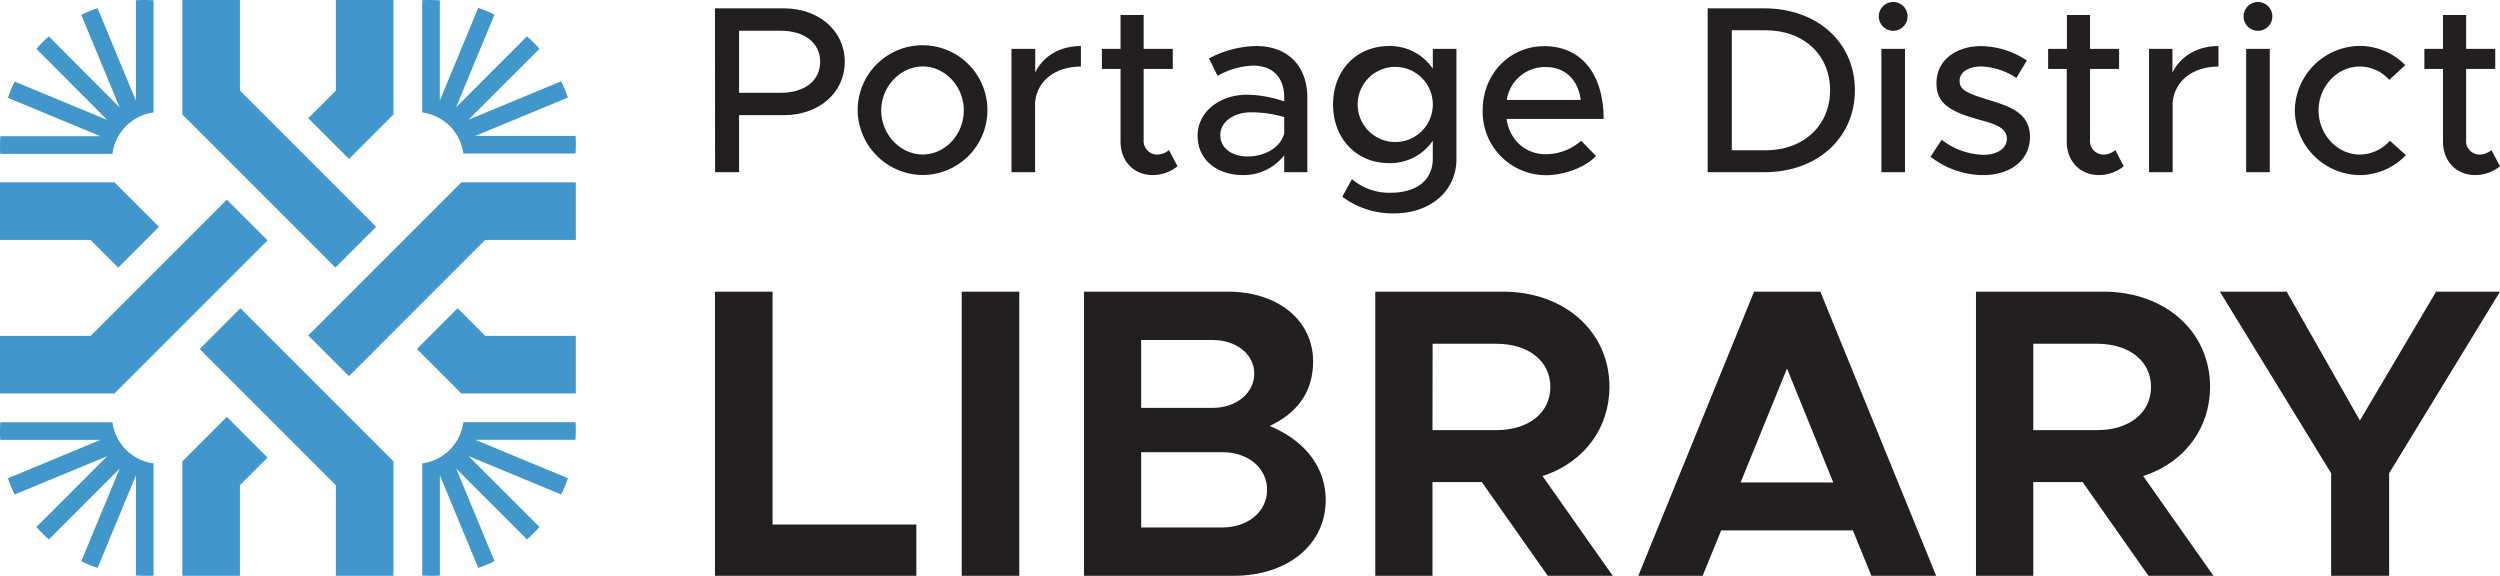 <?xml version="1.0" encoding="UTF-8"?> <svg xmlns="http://www.w3.org/2000/svg" id="Layer_1" data-name="Layer 1" viewBox="0 0 521 120"><defs><style>.cls-1{fill:#4197cb;}.cls-2{fill:#231f20;}</style></defs><path class="cls-1" d="M71.26,53.43V30.06Q70.35,30,69.43,30c-.62,0-1.23,0-1.84.06V51l-8-19.3a28.07,28.07,0,0,0-3.39,1.4l8,19.3L49.44,37.58a29,29,0,0,0-2.6,2.6L61.61,55l-19.3-8a28.07,28.07,0,0,0-1.4,3.39l19.3,8H39.32c0,.61-.06,1.22-.06,1.84s0,1.22.06,1.83H62.69A10,10,0,0,1,71.26,53.43Z" transform="translate(-39.26 -30)"></path><path class="cls-1" d="M62.69,118H39.32q-.06.91-.06,1.83c0,.62,0,1.23.06,1.84H60.21l-19.3,8a28.07,28.07,0,0,0,1.4,3.39l19.3-8L46.84,139.82a29,29,0,0,0,2.6,2.6l14.77-14.77-8,19.3a28.07,28.07,0,0,0,3.39,1.4l8-19.3v20.89c.61,0,1.22.06,1.84.06s1.22,0,1.83-.06V126.57A10,10,0,0,1,62.69,118Z" transform="translate(-39.26 -30)"></path><path class="cls-1" d="M127.26,126.57v23.37q.92.06,1.83.06c.62,0,1.23,0,1.84-.06V129.05l8,19.3a28.07,28.07,0,0,0,3.39-1.4l-8-19.3,14.77,14.77a29,29,0,0,0,2.6-2.6l-14.77-14.77,19.3,8a28.07,28.07,0,0,0,1.4-3.39l-19.3-8H159.2c0-.61.06-1.22.06-1.84s0-1.22-.06-1.83H135.83A10,10,0,0,1,127.26,126.57Z" transform="translate(-39.26 -30)"></path><path class="cls-1" d="M135.83,62H159.2q.06-.91.06-1.83c0-.62,0-1.23-.06-1.84H138.31l19.3-8a28.07,28.07,0,0,0-1.4-3.39l-19.3,8,14.77-14.77a29,29,0,0,0-2.6-2.6L134.31,52.35l8-19.3a28.07,28.07,0,0,0-3.39-1.4l-8,19.3V30.06c-.61,0-1.22-.06-1.84-.06s-1.22,0-1.83.06V53.43A10,10,0,0,1,135.83,62Z" transform="translate(-39.26 -30)"></path><polygon class="cls-1" points="69.9 55.76 78.39 47.27 50 18.89 50 0 38 0 38 23.86 69.9 55.76"></polygon><polygon class="cls-1" points="24.64 55.76 33.13 47.27 23.86 38 0 38 0 50 18.89 50 24.64 55.76"></polygon><polygon class="cls-1" points="55.76 50.1 47.27 41.62 18.89 70 0 70 0 82 23.86 82 55.76 50.1"></polygon><polygon class="cls-1" points="55.76 95.36 47.27 86.87 38 96.14 38 120 50 120 50 101.11 55.76 95.36"></polygon><polygon class="cls-1" points="50.1 64.24 41.62 72.73 70 101.11 70 120 82 120 82 96.14 50.1 64.24"></polygon><polygon class="cls-1" points="95.36 64.24 86.87 72.73 96.14 82 120 82 120 70 101.11 70 95.36 64.24"></polygon><polygon class="cls-1" points="64.24 69.9 72.73 78.39 101.11 50 120 50 120 38 96.14 38 64.24 69.9"></polygon><polygon class="cls-1" points="64.24 24.64 72.73 33.13 82 23.86 82 0 70 0 70 18.89 64.24 24.64"></polygon><path class="cls-2" d="M188.26,31.74h14.37c7.21,0,12.68,4.62,12.68,11.14S209.84,54,202.63,54h-9.35V65.89h-5Zm13.67,17.6c4.92,0,8.25-2.44,8.25-6.46s-3.33-6.47-8.25-6.47h-8.65V49.34Z" transform="translate(-39.26 -30)"></path><path class="cls-2" d="M218,53a13.52,13.52,0,1,1,13.57,13.47A13.66,13.66,0,0,1,218,53Zm22.12,0c0-5-3.93-9.15-8.55-9.15S222.91,48,222.91,53s3.93,9.19,8.65,9.19S240.11,58,240.11,53Z" transform="translate(-39.26 -30)"></path><path class="cls-2" d="M264.52,39.59v4.28c-5.32,0-9.1,2.93-9.55,7.41V65.89h-4.92V40.19H255v4.92C256.61,41.73,260.09,39.59,264.52,39.59Z" transform="translate(-39.26 -30)"></path><path class="cls-2" d="M284.66,64.65a8.28,8.28,0,0,1-5.12,1.84c-4,0-6.76-2.88-6.76-7V44.37H268.9V40.19h3.88V33.13h4.82v7.06h6.07v4.18H277.6V59.13a2.84,2.84,0,0,0,2.64,3.08,3.82,3.82,0,0,0,2.63-.94Z" transform="translate(-39.26 -30)"></path><path class="cls-2" d="M311.71,50.33V65.89h-4.82V62.36a10.7,10.7,0,0,1-8.55,4.13c-5.47,0-9.5-3.18-9.5-8.2s4.63-8.55,10.29-8.55a24.66,24.66,0,0,1,7.76,1.39v-.8c0-3.23-1.49-6.66-6.61-6.66A16.3,16.3,0,0,0,293,45.81l-1.79-3.63A21.8,21.8,0,0,1,301,39.59C307.88,39.59,311.71,44,311.71,50.33Zm-4.82,7.51V54.41a23.79,23.79,0,0,0-7-1c-3.43,0-6.32,1.94-6.32,4.73s2.49,4.47,5.72,4.47S306,61,306.89,57.84Z" transform="translate(-39.26 -30)"></path><path class="cls-2" d="M342.78,40.19v23c0,6.61-5.42,11.28-13,11.28A17.51,17.51,0,0,1,319,71L321,67.33A12,12,0,0,0,329,70.17c5.52,0,8.85-2.64,8.85-7.11V59.33a10.76,10.76,0,0,1-9.1,4.67c-6.76,0-11.68-5.07-11.68-12.23S322,39.59,328.76,39.59a10.78,10.78,0,0,1,9.1,4.73V40.19Zm-4.92,11.58a7.83,7.83,0,1,0-15.66,0,7.83,7.83,0,1,0,15.66,0Z" transform="translate(-39.26 -30)"></path><path class="cls-2" d="M368.78,59.33l3.09,3.18c-2.29,2.44-6.76,4-10.39,4A13.2,13.2,0,0,1,348.25,53c0-7.71,5.72-13.38,12.83-13.38,7.85,0,12.38,6,12.38,15.17H353.22c.65,4.27,3.78,7.35,8.21,7.35A11.22,11.22,0,0,0,368.78,59.33Zm-15.51-8.5h15.42c-.55-4-3-6.86-7.41-6.86A8.05,8.05,0,0,0,353.27,50.83Z" transform="translate(-39.26 -30)"></path><path class="cls-2" d="M395.14,31.74h11.79c11,0,18.89,7.06,18.89,17.05s-7.86,17.1-18.89,17.1H395.14Zm12.08,29.58c7.91,0,13.43-5.17,13.43-12.53s-5.52-12.48-13.43-12.48h-7.05v25Z" transform="translate(-39.26 -30)"></path><path class="cls-2" d="M430.84,32.93a3,3,0,0,1,5.92,0,3,3,0,1,1-5.92,0Zm.5,7.26h4.92v25.7h-4.92Z" transform="translate(-39.26 -30)"></path><path class="cls-2" d="M441.58,62.66l2.33-3.53a14.81,14.81,0,0,0,8.7,3.13c2.89,0,4.88-1.34,4.88-3.33,0-2.38-2.64-3.13-5.82-4-5.92-1.64-8.85-3.33-8.85-7.51-.05-4.72,3.88-7.81,9.35-7.81a17.55,17.55,0,0,1,9.49,3l-2.19,3.63a14.29,14.29,0,0,0-7.3-2.39c-2.54,0-4.53,1.09-4.53,3s1.59,2.59,5.92,3.93,8.75,2.63,8.75,7.76c0,4.87-4.13,7.95-9.75,7.95A17.94,17.94,0,0,1,441.58,62.66Z" transform="translate(-39.26 -30)"></path><path class="cls-2" d="M481.85,64.65a8.28,8.28,0,0,1-5.12,1.84c-4,0-6.76-2.88-6.76-7V44.37h-3.88V40.19H470V33.13h4.82v7.06h6.06v4.18h-6.06V59.13a2.83,2.83,0,0,0,2.63,3.08,3.83,3.83,0,0,0,2.64-.94Z" transform="translate(-39.26 -30)"></path><path class="cls-2" d="M501.59,39.59v4.28c-5.32,0-9.1,2.93-9.55,7.41V65.89h-4.92V40.19H492v4.92C493.68,41.73,497.16,39.59,501.59,39.59Z" transform="translate(-39.26 -30)"></path><path class="cls-2" d="M506.86,32.93a3,3,0,0,1,5.92,0,3,3,0,1,1-5.92,0Zm.5,7.26h4.92v25.7h-4.92Z" transform="translate(-39.26 -30)"></path><path class="cls-2" d="M517.5,53a13.66,13.66,0,0,1,13.57-13.43,13.39,13.39,0,0,1,9.45,4l-3.33,3.08A8.27,8.27,0,0,0,531,43.87c-4.67,0-8.55,4.17-8.55,9.15s3.88,9.19,8.6,9.19a8.48,8.48,0,0,0,6.27-2.88l3.33,3A13.36,13.36,0,0,1,531,66.49,13.68,13.68,0,0,1,517.5,53Z" transform="translate(-39.26 -30)"></path><path class="cls-2" d="M560.26,64.65a8.28,8.28,0,0,1-5.12,1.84c-4,0-6.76-2.88-6.76-7V44.37H544.5V40.19h3.88V33.13h4.82v7.06h6.07v4.18H553.2V59.13a2.83,2.83,0,0,0,2.63,3.08,3.83,3.83,0,0,0,2.64-.94Z" transform="translate(-39.26 -30)"></path><polygon class="cls-2" points="149 60.78 149 120 190.97 120 190.97 109.31 161 109.31 161 60.78 149 60.78"></polygon><rect class="cls-2" x="200.42" y="60.78" width="12" height="59.22"></rect><path class="cls-2" d="M295.17,90.78h-30V150h31.14c11.32,0,19.23-6.5,19.23-15.81,0-6.45-3.92-11.91-10.75-15l-.9-.41.87-.46c5.41-2.83,8.15-7.2,8.15-13C312.91,96.78,305.62,90.78,295.17,90.78Zm-18.09,10.08h14.85c5.05,0,8.72,3,8.72,7s-3.67,7.14-8.72,7.14H277.08ZM294,139.92H277.08V124.24H294c5.4,0,9.32,3.3,9.32,7.84S299.35,139.92,294,139.92Z" transform="translate(-39.26 -30)"></path><path class="cls-2" d="M361.82,150h13.54l-14.64-20.79.6-.21c8.23-2.89,13.35-9.93,13.35-18.38,0-11.5-9.34-19.84-22.21-19.84H325.87V150h11.92V130.46h10.28Zm-24-48.36h13.27c6.73,0,11.26,3.61,11.26,9s-4.53,9-11.26,9H337.79Z" transform="translate(-39.26 -30)"></path><path class="cls-2" d="M425.4,140.54l3.86,9.46h13.5L418.62,90.78H404.81L380.68,150h13.41l3.86-9.46ZM411.67,106.8l9.65,23.75H402Z" transform="translate(-39.26 -30)"></path><path class="cls-2" d="M487,150h13.55L485.9,129.21l.6-.21c8.23-2.89,13.34-9.93,13.34-18.38,0-11.5-9.34-19.84-22.21-19.84H451.05V150H463V130.46h10.28Zm-24-48.36h13.27c6.74,0,11.26,3.61,11.26,9s-4.52,9-11.26,9H463Z" transform="translate(-39.26 -30)"></path><polygon class="cls-2" points="507.68 60.78 491.8 87.63 476.55 60.78 462.62 60.78 485.81 98.62 485.81 120 497.9 120 497.9 98.62 521 60.78 507.68 60.78"></polygon></svg> 